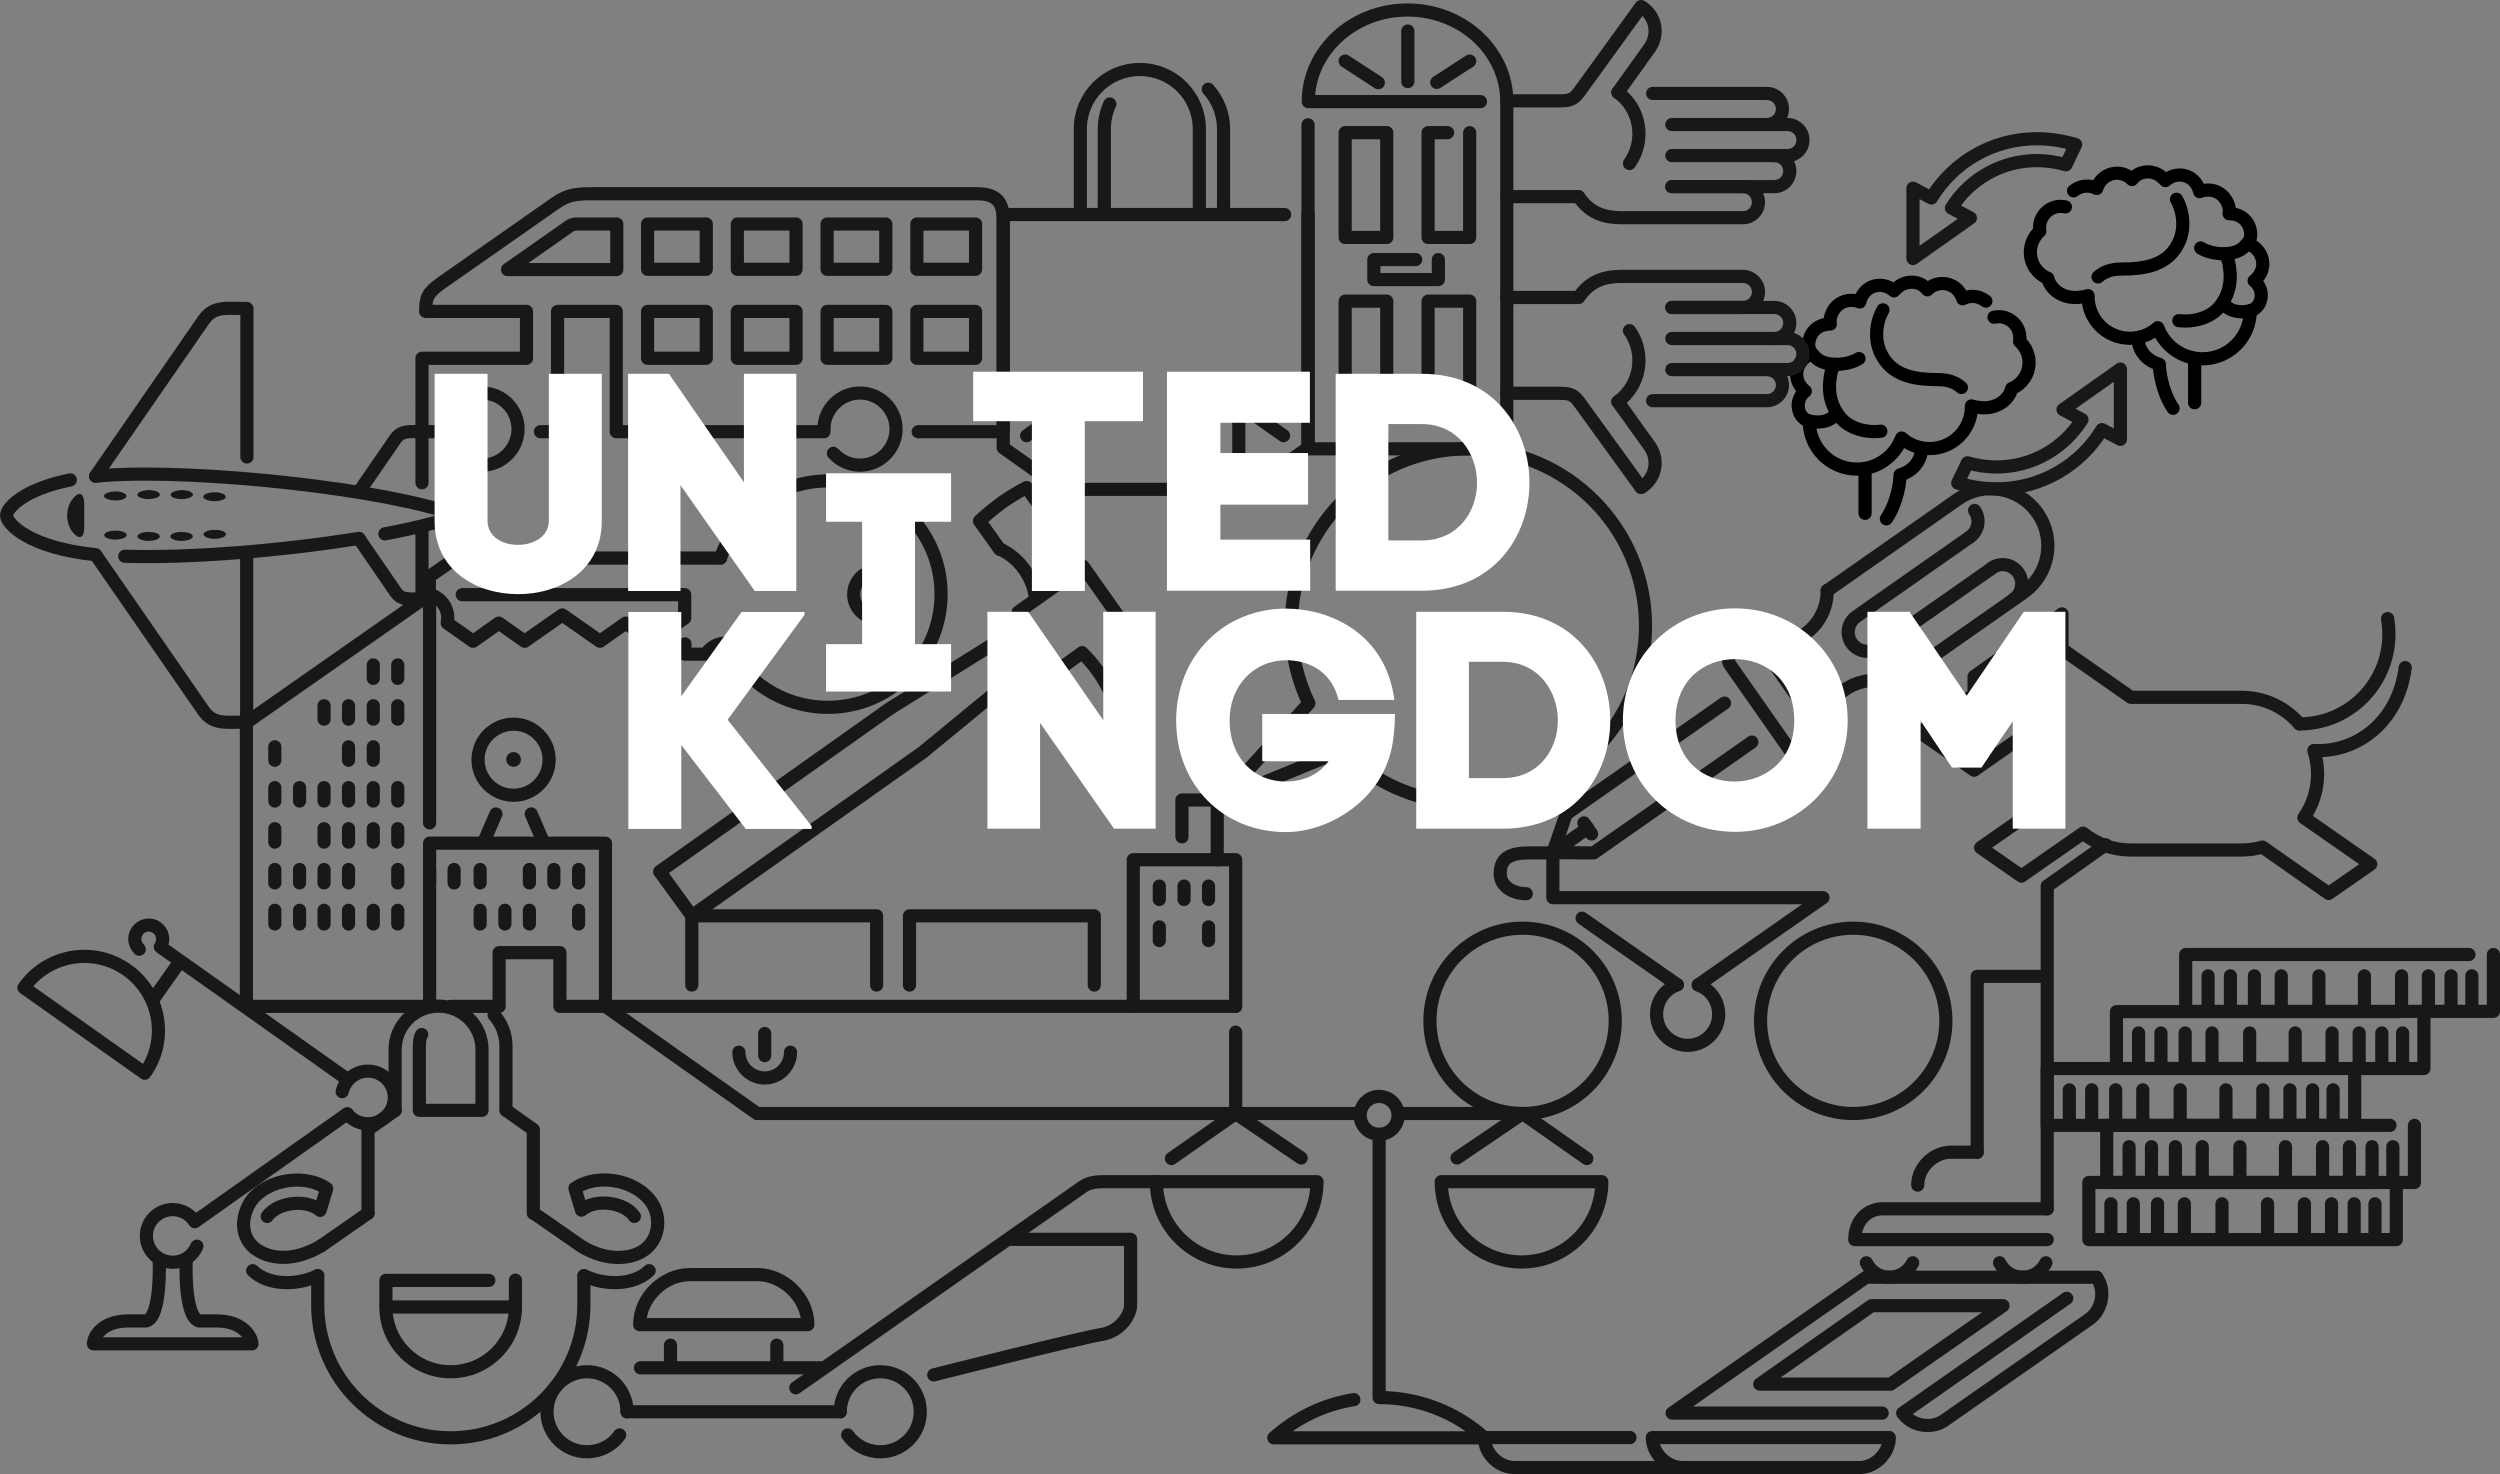 <?xml version="1.0" encoding="utf-8"?>
<!-- Generator: Adobe Illustrator 19.1.0, SVG Export Plug-In . SVG Version: 6.00 Build 0)  -->
<!DOCTYPE svg PUBLIC "-//W3C//DTD SVG 1.1//EN" "http://www.w3.org/Graphics/SVG/1.1/DTD/svg11.dtd">
<svg version="1.1" id="Layer_1" xmlns="http://www.w3.org/2000/svg" xmlns:xlink="http://www.w3.org/1999/xlink" x="0px" y="0px"
	 viewBox="0 0 949.7 560" enable-background="new 0 0 949.7 560" xml:space="preserve">
<rect x="0" y="0" width="949.7" height="560" fill="#808080" stroke="none"/>
<g>
	<g>
		
			<circle fill="none" stroke="#1A171B" stroke-width="5" stroke-linecap="round" stroke-linejoin="round" stroke-miterlimit="10" cx="195.1" cy="288.6" r="13.5"/>
		
			<line fill="none" stroke="#1A171B" stroke-width="5" stroke-linecap="round" stroke-linejoin="round" stroke-miterlimit="10" x1="151.1" y1="299.2" x2="151.1" y2="304.3"/>
		
			<line fill="none" stroke="#1A171B" stroke-width="5" stroke-linecap="round" stroke-linejoin="round" stroke-miterlimit="10" x1="104.4" y1="299.2" x2="104.4" y2="304.3"/>
		
			<line fill="none" stroke="#1A171B" stroke-width="5" stroke-linecap="round" stroke-linejoin="round" stroke-miterlimit="10" x1="113.8" y1="299.2" x2="113.8" y2="304.3"/>
		
			<line fill="none" stroke="#1A171B" stroke-width="5" stroke-linecap="round" stroke-linejoin="round" stroke-miterlimit="10" x1="123.1" y1="299.2" x2="123.1" y2="304.3"/>
		
			<line fill="none" stroke="#1A171B" stroke-width="5" stroke-linecap="round" stroke-linejoin="round" stroke-miterlimit="10" x1="132.4" y1="299.2" x2="132.4" y2="304.3"/>
		
			<line fill="none" stroke="#1A171B" stroke-width="5" stroke-linecap="round" stroke-linejoin="round" stroke-miterlimit="10" x1="141.8" y1="299.2" x2="141.8" y2="304.3"/>
		
			<line fill="none" stroke="#1A171B" stroke-width="5" stroke-linecap="round" stroke-linejoin="round" stroke-miterlimit="10" x1="151.1" y1="314.8" x2="151.1" y2="319.9"/>
		
			<line fill="none" stroke="#1A171B" stroke-width="5" stroke-linecap="round" stroke-linejoin="round" stroke-miterlimit="10" x1="104.4" y1="314.8" x2="104.4" y2="319.9"/>
		
			<line fill="none" stroke="#1A171B" stroke-width="5" stroke-linecap="round" stroke-linejoin="round" stroke-miterlimit="10" x1="123.1" y1="314.8" x2="123.1" y2="319.9"/>
		
			<line fill="none" stroke="#1A171B" stroke-width="5" stroke-linecap="round" stroke-linejoin="round" stroke-miterlimit="10" x1="132.4" y1="314.8" x2="132.4" y2="319.9"/>
		
			<line fill="none" stroke="#1A171B" stroke-width="5" stroke-linecap="round" stroke-linejoin="round" stroke-miterlimit="10" x1="141.8" y1="314.8" x2="141.8" y2="319.9"/>
		
			<line fill="none" stroke="#1A171B" stroke-width="5" stroke-linecap="round" stroke-linejoin="round" stroke-miterlimit="10" x1="104.4" y1="283.7" x2="104.4" y2="288.8"/>
		
			<line fill="none" stroke="#1A171B" stroke-width="5" stroke-linecap="round" stroke-linejoin="round" stroke-miterlimit="10" x1="132.4" y1="283.7" x2="132.4" y2="288.8"/>
		
			<line fill="none" stroke="#1A171B" stroke-width="5" stroke-linecap="round" stroke-linejoin="round" stroke-miterlimit="10" x1="141.8" y1="283.7" x2="141.8" y2="288.8"/>
		
			<line fill="none" stroke="#1A171B" stroke-width="5" stroke-linecap="round" stroke-linejoin="round" stroke-miterlimit="10" x1="151.1" y1="268.1" x2="151.1" y2="273.2"/>
		
			<line fill="none" stroke="#1A171B" stroke-width="5" stroke-linecap="round" stroke-linejoin="round" stroke-miterlimit="10" x1="123.1" y1="268.1" x2="123.1" y2="273.2"/>
		
			<line fill="none" stroke="#1A171B" stroke-width="5" stroke-linecap="round" stroke-linejoin="round" stroke-miterlimit="10" x1="132.4" y1="268.1" x2="132.4" y2="273.2"/>
		
			<line fill="none" stroke="#1A171B" stroke-width="5" stroke-linecap="round" stroke-linejoin="round" stroke-miterlimit="10" x1="141.8" y1="268.1" x2="141.8" y2="273.2"/>
		
			<line fill="none" stroke="#1A171B" stroke-width="5" stroke-linecap="round" stroke-linejoin="round" stroke-miterlimit="10" x1="151.1" y1="252.6" x2="151.1" y2="257.7"/>
		
			<line fill="none" stroke="#1A171B" stroke-width="5" stroke-linecap="round" stroke-linejoin="round" stroke-miterlimit="10" x1="141.8" y1="252.6" x2="141.8" y2="257.7"/>
		
			<line fill="none" stroke="#1A171B" stroke-width="5" stroke-linecap="round" stroke-linejoin="round" stroke-miterlimit="10" x1="151.1" y1="330.3" x2="151.1" y2="335.4"/>
		
			<line fill="none" stroke="#1A171B" stroke-width="5" stroke-linecap="round" stroke-linejoin="round" stroke-miterlimit="10" x1="104.4" y1="330.3" x2="104.4" y2="335.4"/>
		
			<line fill="none" stroke="#1A171B" stroke-width="5" stroke-linecap="round" stroke-linejoin="round" stroke-miterlimit="10" x1="113.8" y1="330.3" x2="113.8" y2="335.4"/>
		
			<line fill="none" stroke="#1A171B" stroke-width="5" stroke-linecap="round" stroke-linejoin="round" stroke-miterlimit="10" x1="123.1" y1="330.3" x2="123.1" y2="335.4"/>
		
			<line fill="none" stroke="#1A171B" stroke-width="5" stroke-linecap="round" stroke-linejoin="round" stroke-miterlimit="10" x1="132.4" y1="330.3" x2="132.4" y2="335.4"/>
		
			<line fill="none" stroke="#1A171B" stroke-width="5" stroke-linecap="round" stroke-linejoin="round" stroke-miterlimit="10" x1="163.2" y1="330.3" x2="163.2" y2="335.4"/>
		
			<line fill="none" stroke="#1A171B" stroke-width="5" stroke-linecap="round" stroke-linejoin="round" stroke-miterlimit="10" x1="172.5" y1="330.3" x2="172.5" y2="335.4"/>
		
			<line fill="none" stroke="#1A171B" stroke-width="5" stroke-linecap="round" stroke-linejoin="round" stroke-miterlimit="10" x1="151.1" y1="345.8" x2="151.1" y2="351"/>
		
			<line fill="none" stroke="#1A171B" stroke-width="5" stroke-linecap="round" stroke-linejoin="round" stroke-miterlimit="10" x1="104.4" y1="345.8" x2="104.4" y2="351"/>
		
			<line fill="none" stroke="#1A171B" stroke-width="5" stroke-linecap="round" stroke-linejoin="round" stroke-miterlimit="10" x1="113.8" y1="345.8" x2="113.8" y2="351"/>
		
			<line fill="none" stroke="#1A171B" stroke-width="5" stroke-linecap="round" stroke-linejoin="round" stroke-miterlimit="10" x1="123.1" y1="345.8" x2="123.1" y2="351"/>
		
			<line fill="none" stroke="#1A171B" stroke-width="5" stroke-linecap="round" stroke-linejoin="round" stroke-miterlimit="10" x1="132.4" y1="345.8" x2="132.4" y2="351"/>
		
			<line fill="none" stroke="#1A171B" stroke-width="5" stroke-linecap="round" stroke-linejoin="round" stroke-miterlimit="10" x1="141.8" y1="345.8" x2="141.8" y2="351"/>
		
			<line fill="none" stroke="#1A171B" stroke-width="5" stroke-linecap="round" stroke-linejoin="round" stroke-miterlimit="10" x1="182.4" y1="330.3" x2="182.4" y2="335.4"/>
		
			<line fill="none" stroke="#1A171B" stroke-width="5" stroke-linecap="round" stroke-linejoin="round" stroke-miterlimit="10" x1="201.1" y1="330.3" x2="201.1" y2="335.4"/>
		
			<line fill="none" stroke="#1A171B" stroke-width="5" stroke-linecap="round" stroke-linejoin="round" stroke-miterlimit="10" x1="210.4" y1="330.3" x2="210.4" y2="335.4"/>
		
			<line fill="none" stroke="#1A171B" stroke-width="5" stroke-linecap="round" stroke-linejoin="round" stroke-miterlimit="10" x1="219.8" y1="330.3" x2="219.8" y2="335.4"/>
		
			<line fill="none" stroke="#1A171B" stroke-width="5" stroke-linecap="round" stroke-linejoin="round" stroke-miterlimit="10" x1="182.4" y1="345.8" x2="182.4" y2="351"/>
		
			<line fill="none" stroke="#1A171B" stroke-width="5" stroke-linecap="round" stroke-linejoin="round" stroke-miterlimit="10" x1="191.8" y1="345.8" x2="191.8" y2="351"/>
		
			<line fill="none" stroke="#1A171B" stroke-width="5" stroke-linecap="round" stroke-linejoin="round" stroke-miterlimit="10" x1="201.1" y1="345.8" x2="201.1" y2="351"/>
		
			<line fill="none" stroke="#1A171B" stroke-width="5" stroke-linecap="round" stroke-linejoin="round" stroke-miterlimit="10" x1="219.8" y1="345.8" x2="219.8" y2="351"/>
		
			<line fill="none" stroke="#1A171B" stroke-width="5" stroke-linecap="round" stroke-linejoin="round" stroke-miterlimit="10" x1="188.4" y1="309.2" x2="183.8" y2="319.8"/>
		
			<line fill="none" stroke="#1A171B" stroke-width="5" stroke-linecap="round" stroke-linejoin="round" stroke-miterlimit="10" x1="201.8" y1="309.2" x2="206.4" y2="319.8"/>
		<g>
			<path fill="#1A171B" d="M195.1,285.7c-1.6,0-2.8,1.3-2.8,2.8c0,1.6,1.3,2.8,2.8,2.8c1.6,0,2.8-1.3,2.8-2.8
				C197.9,287,196.7,285.7,195.1,285.7z"/>
		</g>
		<g>
			
				<polyline fill="none" stroke="#1A171B" stroke-width="5" stroke-linecap="round" stroke-linejoin="round" stroke-miterlimit="10" points="
				171.3,382.3 189.6,382.3 189.6,361.9 212.7,361.9 212.7,382.3 230,382.3 230,320.3 163.2,320.3 163.2,382.3 93.6,382.3 
				93.6,274.5 163.2,225.8 163.2,312.6 			"/>
		</g>
	</g>
	<g>
		<g>
			
				<circle fill="none" stroke="#1A171B" stroke-width="5" stroke-linecap="round" stroke-linejoin="round" stroke-miterlimit="10" cx="578.4" cy="387.8" r="35.2"/>
			
				<circle fill="none" stroke="#1A171B" stroke-width="5" stroke-linecap="round" stroke-linejoin="round" stroke-miterlimit="10" cx="704" cy="387.8" r="35.2"/>
		</g>
		<path fill="none" stroke="#1A171B" stroke-width="5" stroke-linecap="round" stroke-linejoin="round" stroke-miterlimit="10" d="
			M637.2,374.1c-4.6,1.6-7.9,6-7.9,11.2c0,6.5,5.3,11.8,11.8,11.8c6.5,0,11.8-5.3,11.8-11.8c0-5.1-3.2-9.5-7.8-11.1"/>
		<path fill="none" stroke="#1A171B" stroke-width="5" stroke-linecap="round" stroke-linejoin="round" stroke-miterlimit="10" d="
			M645.2,374.1l47.3-33.1H589.9v-17c-0.8,0-8.2,0-8.9,0c-7.3,0-11.1,1.9-11.1,7.9c0,4.7,4.7,7.6,9.9,7.6"/>
		
			<line fill="none" stroke="#1A171B" stroke-width="5" stroke-linecap="round" stroke-linejoin="round" stroke-miterlimit="10" x1="601" y1="348.8" x2="637.2" y2="374.1"/>
	</g>
	<g>
		<g>
			<path fill="none" stroke="#1A171B" stroke-width="5" stroke-linecap="round" stroke-linejoin="round" stroke-miterlimit="10" d="
				M348.8,164h32.3c0-5,0-70.5,0-80.4c0-6.8-2.5-10-10-10c-7.5,0-138,0-146.6,0c-7.5,0-9.9,0.9-15.4,4.9l-41.3,28.9
				c-5.4,3.8-6.1,5.6-6.1,10.9H200v17.8h-39.7V164h9.1l0-1c0-7.6,6.1-13.7,13.7-13.7c7.6,0,13.7,6.2,13.7,13.7s-6.2,13.7-13.7,13.7
				c-4,0-7.6-1.7-10.1-4.5"/>
			<path fill="none" stroke="#1A171B" stroke-width="5" stroke-linecap="round" stroke-linejoin="round" stroke-miterlimit="10" d="
				M205.3,164h6.5v-45.7h22.3V164H313l0-1c0-7.6,6.2-13.7,13.7-13.7c7.6,0,13.7,6.2,13.7,13.7s-6.2,13.7-13.7,13.7
				c-4,0-7.6-1.7-10.1-4.5"/>
		</g>
		<g>
			
				<rect x="246" y="118.3" fill="none" stroke="#1A171B" stroke-width="5" stroke-linecap="round" stroke-linejoin="round" stroke-miterlimit="10" width="22.3" height="17.8"/>
			
				<rect x="280.1" y="118.3" fill="none" stroke="#1A171B" stroke-width="5" stroke-linecap="round" stroke-linejoin="round" stroke-miterlimit="10" width="22.3" height="17.8"/>
			
				<rect x="314.2" y="118.3" fill="none" stroke="#1A171B" stroke-width="5" stroke-linecap="round" stroke-linejoin="round" stroke-miterlimit="10" width="22.3" height="17.8"/>
			
				<rect x="348.3" y="118.3" fill="none" stroke="#1A171B" stroke-width="5" stroke-linecap="round" stroke-linejoin="round" stroke-miterlimit="10" width="22.3" height="17.8"/>
			<path fill="none" stroke="#1A171B" stroke-width="5" stroke-linecap="round" stroke-linejoin="round" stroke-miterlimit="10" d="
				M234.2,85.1c0,0-14.2,0-15.3,0c-1,0-1.8,0.3-2.7,0.9l-23.4,16.4h41.5V85.1z"/>
			
				<rect x="246" y="85.1" fill="none" stroke="#1A171B" stroke-width="5" stroke-linecap="round" stroke-linejoin="round" stroke-miterlimit="10" width="22.3" height="17.2"/>
			
				<rect x="280.1" y="85.1" fill="none" stroke="#1A171B" stroke-width="5" stroke-linecap="round" stroke-linejoin="round" stroke-miterlimit="10" width="22.3" height="17.2"/>
			
				<rect x="314.2" y="85.1" fill="none" stroke="#1A171B" stroke-width="5" stroke-linecap="round" stroke-linejoin="round" stroke-miterlimit="10" width="22.3" height="17.2"/>
			
				<rect x="348.3" y="85.1" fill="none" stroke="#1A171B" stroke-width="5" stroke-linecap="round" stroke-linejoin="round" stroke-miterlimit="10" width="22.3" height="17.2"/>
		</g>
	</g>
	<g>
		<path fill="none" stroke="#1A171B" stroke-width="5" stroke-linecap="round" stroke-linejoin="round" stroke-miterlimit="10" d="
			M516.4,290.9c11.4,8.9,25.8,14.2,41.4,14.2c37.2,0,67.3-30.1,67.3-67.3s-30.1-67.3-67.3-67.3s-67.3,30.1-67.3,67.3
			c0,10.5,2.4,20.5,6.7,29.4L463.7,304l46.1-18.9"/>
	</g>
	<g>
		
			<circle fill="none" stroke="#1A171B" stroke-width="5" stroke-linecap="round" stroke-linejoin="round" stroke-miterlimit="10" cx="333.4" cy="225.8" r="9.1"/>
		<path fill="none" stroke="#1A171B" stroke-width="5" stroke-linecap="round" stroke-linejoin="round" stroke-miterlimit="10" d="
			M260.2,244.6v3.9h7.9c1.6-2.5,4.4-4.2,7.7-4.2"/>
		<path fill="none" stroke="#1A171B" stroke-width="5" stroke-linecap="round" stroke-linejoin="round" stroke-miterlimit="10" d="
			M275.7,244.3c6.9,14.5,21.7,24.4,38.8,24.4c23.7,0,43-19.3,43-43s-19.3-43-43-43c-18.9,0-35,12.3-40.8,29.3"/>
		<path fill="none" stroke="#1A171B" stroke-width="5" stroke-linecap="round" stroke-linejoin="round" stroke-miterlimit="10" d="
			M175.6,225.9h84.5v8.9l-12.6,8.8l-9.8-6.9l-9.8,6.9l-14.3-10l-14.3,10l-9.8-6.9l-9.8,6.9l-9.8-6.9c0.1-0.7,0.2-1.3,0.2-2
			c0-4.3-3-7.9-7-8.9v-6.8l10.1-7h100.5"/>
	</g>
	<g>
		
			<polyline fill="none" stroke="#1A171B" stroke-width="5" stroke-linecap="round" stroke-linejoin="round" stroke-miterlimit="10" points="
			715,536.8 635.2,536.8 708.9,485.2 796.5,485.2 		"/>
		
			<polygon fill="none" stroke="#1A171B" stroke-width="5" stroke-linecap="round" stroke-linejoin="round" stroke-miterlimit="10" points="
			668.5,525.8 711,496 760.9,496 718.2,525.8 		"/>
		<path fill="none" stroke="#1A171B" stroke-width="5" stroke-linecap="round" stroke-linejoin="round" stroke-miterlimit="10" d="
			M627.7,546.1c0,6.2,5.6,11.4,11.4,11.4h67.2c5.8,0,11.4-5.2,11.4-11.4H627.7z"/>
		<path fill="none" stroke="#1A171B" stroke-width="5" stroke-linecap="round" stroke-linejoin="round" stroke-miterlimit="10" d="
			M619.2,546.1h-55.3c0,6.2,5.6,11.4,11.4,11.4h67.2"/>
		<path fill="none" stroke="#1A171B" stroke-width="5" stroke-linecap="round" stroke-linejoin="round" stroke-miterlimit="10" d="
			M785.1,493.2l-62.3,43.6c3.6,5.1,11.1,6.1,15.8,2.8l55.1-38.5c4.7-3.3,6.4-10.8,2.8-15.8"/>
	</g>
	<g>
		<g>
			<path fill="none" stroke="#1A171B" stroke-width="5" stroke-linecap="round" stroke-linejoin="round" stroke-miterlimit="10" d="
				M238.2,536.3c0-8.4-6.8-15.2-15.2-15.2c-8.4,0-15.2,6.8-15.2,15.2s6.8,15.2,15.2,15.2c5.1,0,9.7-2.5,12.4-6.4"/>
			<path fill="none" stroke="#1A171B" stroke-width="5" stroke-linecap="round" stroke-linejoin="round" stroke-miterlimit="10" d="
				M322,545.1c2.8,3.9,7.3,6.4,12.4,6.4c8.4,0,15.2-6.8,15.2-15.2s-6.8-15.2-15.2-15.2c-8.4,0-15.2,6.8-15.2,15.2"/>
		</g>
		<path fill="none" stroke="#1A171B" stroke-width="5" stroke-linecap="round" stroke-linejoin="round" stroke-miterlimit="10" d="
			M440.2,448.9c0,0-17.5,0-20.9,0c-3.9,0-6.4,0.6-8.8,2.5l-108.2,75.8"/>
		
			<line fill="none" stroke="#1A171B" stroke-width="5" stroke-linecap="round" stroke-linejoin="round" stroke-miterlimit="10" x1="312.2" y1="519.6" x2="243.3" y2="519.6"/>
		
			<line fill="none" stroke="#1A171B" stroke-width="5" stroke-linecap="round" stroke-linejoin="round" stroke-miterlimit="10" x1="238.2" y1="536.3" x2="319.2" y2="536.3"/>
		<path fill="none" stroke="#1A171B" stroke-width="5" stroke-linecap="round" stroke-linejoin="round" stroke-miterlimit="10" d="
			M287.8,484.2H262c-9.7,0-19,8.6-19,19h63.9C306.8,492.8,297.4,484.2,287.8,484.2z"/>
		<path fill="none" stroke="#1A171B" stroke-width="5" stroke-linecap="round" stroke-linejoin="round" stroke-miterlimit="10" d="
			M384.2,470.8h45.3c0,0,0,21,0,24.9s-4,10.2-11.3,11.3c-7.4,1.1-63.5,15.3-63.5,15.3"/>
		
			<line fill="none" stroke="#1A171B" stroke-width="5" stroke-linecap="round" stroke-linejoin="round" stroke-miterlimit="10" x1="254.7" y1="511" x2="254.7" y2="517.7"/>
		
			<line fill="none" stroke="#1A171B" stroke-width="5" stroke-linecap="round" stroke-linejoin="round" stroke-miterlimit="10" x1="295.1" y1="511" x2="295.1" y2="517.7"/>
	</g>
	<g>
		<path fill="none" stroke="#1A171B" stroke-width="5" stroke-linecap="round" stroke-linejoin="round" stroke-miterlimit="10" d="
			M777.7,459.2h-62.4c-6.3,0-10.7,4.9-10.7,11.7h73.1"/>
		<g>
			<path fill="none" stroke="#1A171B" stroke-width="5" stroke-linecap="round" stroke-linejoin="round" stroke-miterlimit="10" d="
				M709,479.7L709,479.7c1.6,3.3,4.9,5.5,8.8,5.5c3.9,0,7.2-2.3,8.8-5.5"/>
		</g>
		<g>
			<path fill="none" stroke="#1A171B" stroke-width="5" stroke-linecap="round" stroke-linejoin="round" stroke-miterlimit="10" d="
				M759.6,479.7L759.6,479.7c1.6,3.3,4.9,5.5,8.8,5.5c3.9,0,7.2-2.3,8.8-5.5"/>
		</g>
		
			<polyline fill="none" stroke="#1A171B" stroke-width="5" stroke-linecap="round" stroke-linejoin="round" stroke-miterlimit="10" points="
			776.1,370.9 751.1,370.9 751.1,437.7 		"/>
		<path fill="none" stroke="#1A171B" stroke-width="5" stroke-linecap="round" stroke-linejoin="round" stroke-miterlimit="10" d="
			M751.1,437.7H741c-6.3,0-12.5,5.7-12.5,12.5"/>
		
			<polyline fill="none" stroke="#1A171B" stroke-width="5" stroke-linecap="round" stroke-linejoin="round" stroke-miterlimit="10" points="
			799.9,320.9 777.7,336.6 777.7,459.2 		"/>
	</g>
	<g>
		<path fill="none" stroke="#1A171B" stroke-width="5" stroke-linecap="round" stroke-linejoin="round" stroke-miterlimit="10" d="
			M280.7,399.7c0,5.4,4.4,9.8,9.8,9.8c5.4,0,9.8-4.4,9.8-9.8"/>
		
			<line fill="none" stroke="#1A171B" stroke-width="5" stroke-linecap="round" stroke-linejoin="round" stroke-miterlimit="10" x1="440.4" y1="336.6" x2="440.4" y2="341.7"/>
		
			<line fill="none" stroke="#1A171B" stroke-width="5" stroke-linecap="round" stroke-linejoin="round" stroke-miterlimit="10" x1="449.8" y1="336.6" x2="449.8" y2="341.7"/>
		
			<line fill="none" stroke="#1A171B" stroke-width="5" stroke-linecap="round" stroke-linejoin="round" stroke-miterlimit="10" x1="459.1" y1="336.6" x2="459.1" y2="341.7"/>
		
			<line fill="none" stroke="#1A171B" stroke-width="5" stroke-linecap="round" stroke-linejoin="round" stroke-miterlimit="10" x1="440.4" y1="352.1" x2="440.4" y2="357.3"/>
		
			<line fill="none" stroke="#1A171B" stroke-width="5" stroke-linecap="round" stroke-linejoin="round" stroke-miterlimit="10" x1="459.1" y1="352.1" x2="459.1" y2="357.3"/>
		<g>
			
				<polyline fill="none" stroke="#1A171B" stroke-width="5" stroke-linecap="round" stroke-linejoin="round" stroke-miterlimit="10" points="
				469.4,382.3 469.4,326.6 430.5,326.6 430.5,382.3 			"/>
		</g>
		<g>
			
				<polyline fill="none" stroke="#1A171B" stroke-width="5" stroke-linecap="round" stroke-linejoin="round" stroke-miterlimit="10" points="
				415.7,374.2 415.7,347.9 345.5,347.9 345.5,374.2 			"/>
		</g>
		<g>
			
				<polyline fill="none" stroke="#1A171B" stroke-width="5" stroke-linecap="round" stroke-linejoin="round" stroke-miterlimit="10" points="
				333,374.2 333,347.9 262.8,347.9 262.8,374.2 			"/>
		</g>
		
			<polyline fill="none" stroke="#1A171B" stroke-width="5" stroke-linecap="round" stroke-linejoin="round" stroke-miterlimit="10" points="
			469.4,392.1 469.4,423 287.6,423 230,382.3 469.4,382.3 		"/>
		
			<line fill="none" stroke="#1A171B" stroke-width="5" stroke-linecap="round" stroke-linejoin="round" stroke-miterlimit="10" x1="290.5" y1="401" x2="290.5" y2="392.6"/>
		
			<polyline fill="none" stroke="#1A171B" stroke-width="5" stroke-linecap="round" stroke-linejoin="round" stroke-miterlimit="10" points="
			462.4,326.6 462.4,303.9 449,303.9 449,317.9 		"/>
	</g>
	<g>
		<path fill="none" stroke="#1A171B" stroke-width="5" stroke-linecap="round" stroke-linejoin="round" stroke-miterlimit="10" d="
			M455.6,80.7V49c0-12.5-10.1-22.6-22.6-22.6c-12.5,0-22.6,10.1-22.6,22.6v31.7"/>
		<path fill="none" stroke="#1A171B" stroke-width="5" stroke-linecap="round" stroke-linejoin="round" stroke-miterlimit="10" d="
			M464.8,79.2V49c0-5.8-2.2-11.1-5.8-15.1"/>
		<path fill="none" stroke="#1A171B" stroke-width="5" stroke-linecap="round" stroke-linejoin="round" stroke-miterlimit="10" d="
			M421.6,39.5c-1.3,2.9-2.1,6.1-2.1,9.5v30.2"/>
		
			<polyline fill="none" stroke="#1A171B" stroke-width="5" stroke-linecap="round" stroke-linejoin="round" stroke-miterlimit="10" points="
			488,81.5 381.1,81.5 381.1,170.1 403.4,185.9 474.6,185.9 496.9,170.1 496.9,81.5 		"/>
		
			<polyline fill="none" stroke="#1A171B" stroke-width="5" stroke-linecap="round" stroke-linejoin="round" stroke-miterlimit="10" points="
			390,165.5 406.9,153.5 406.9,175.9 		"/>
		
			<polyline fill="none" stroke="#1A171B" stroke-width="5" stroke-linecap="round" stroke-linejoin="round" stroke-miterlimit="10" points="
			487.6,165.5 470.6,153.5 470.6,175.9 		"/>
	</g>
	<g>
		
			<polyline fill="none" stroke="#1A171B" stroke-width="5" stroke-linecap="round" stroke-linejoin="round" stroke-miterlimit="10" points="
			947.2,362.6 947.2,384.2 830.3,384.2 830.3,362.6 937.9,362.6 		"/>
		
			<line fill="none" stroke="#1A171B" stroke-width="5" stroke-linecap="round" stroke-linejoin="round" stroke-miterlimit="10" x1="939" y1="382.5" x2="939" y2="370.7"/>
		
			<line fill="none" stroke="#1A171B" stroke-width="5" stroke-linecap="round" stroke-linejoin="round" stroke-miterlimit="10" x1="931.1" y1="382.5" x2="931.1" y2="370.7"/>
		
			<line fill="none" stroke="#1A171B" stroke-width="5" stroke-linecap="round" stroke-linejoin="round" stroke-miterlimit="10" x1="922.5" y1="382.5" x2="922.5" y2="370.7"/>
		
			<line fill="none" stroke="#1A171B" stroke-width="5" stroke-linecap="round" stroke-linejoin="round" stroke-miterlimit="10" x1="912.3" y1="382.5" x2="912.3" y2="370.7"/>
		
			<line fill="none" stroke="#1A171B" stroke-width="5" stroke-linecap="round" stroke-linejoin="round" stroke-miterlimit="10" x1="838.8" y1="382.5" x2="838.8" y2="370.7"/>
		
			<line fill="none" stroke="#1A171B" stroke-width="5" stroke-linecap="round" stroke-linejoin="round" stroke-miterlimit="10" x1="847.3" y1="382.5" x2="847.3" y2="370.7"/>
		
			<line fill="none" stroke="#1A171B" stroke-width="5" stroke-linecap="round" stroke-linejoin="round" stroke-miterlimit="10" x1="856.4" y1="382.5" x2="856.4" y2="370.7"/>
		
			<line fill="none" stroke="#1A171B" stroke-width="5" stroke-linecap="round" stroke-linejoin="round" stroke-miterlimit="10" x1="866.6" y1="382.5" x2="866.6" y2="370.7"/>
		
			<line fill="none" stroke="#1A171B" stroke-width="5" stroke-linecap="round" stroke-linejoin="round" stroke-miterlimit="10" x1="898.2" y1="382.5" x2="898.2" y2="370.7"/>
		
			<line fill="none" stroke="#1A171B" stroke-width="5" stroke-linecap="round" stroke-linejoin="round" stroke-miterlimit="10" x1="880.9" y1="382.5" x2="880.9" y2="370.7"/>
		
			<polyline fill="none" stroke="#1A171B" stroke-width="5" stroke-linecap="round" stroke-linejoin="round" stroke-miterlimit="10" points="
			920.8,384.3 920.8,405.9 804,405.9 804,384.3 911.6,384.3 		"/>
		
			<line fill="none" stroke="#1A171B" stroke-width="5" stroke-linecap="round" stroke-linejoin="round" stroke-miterlimit="10" x1="912.7" y1="404.2" x2="912.7" y2="392.4"/>
		
			<line fill="none" stroke="#1A171B" stroke-width="5" stroke-linecap="round" stroke-linejoin="round" stroke-miterlimit="10" x1="904.8" y1="404.2" x2="904.8" y2="392.4"/>
		
			<line fill="none" stroke="#1A171B" stroke-width="5" stroke-linecap="round" stroke-linejoin="round" stroke-miterlimit="10" x1="896.2" y1="404.2" x2="896.2" y2="392.4"/>
		
			<line fill="none" stroke="#1A171B" stroke-width="5" stroke-linecap="round" stroke-linejoin="round" stroke-miterlimit="10" x1="885.9" y1="404.2" x2="885.9" y2="392.4"/>
		
			<line fill="none" stroke="#1A171B" stroke-width="5" stroke-linecap="round" stroke-linejoin="round" stroke-miterlimit="10" x1="812.4" y1="404.2" x2="812.4" y2="392.4"/>
		
			<line fill="none" stroke="#1A171B" stroke-width="5" stroke-linecap="round" stroke-linejoin="round" stroke-miterlimit="10" x1="820.9" y1="404.2" x2="820.9" y2="392.4"/>
		
			<line fill="none" stroke="#1A171B" stroke-width="5" stroke-linecap="round" stroke-linejoin="round" stroke-miterlimit="10" x1="830.1" y1="404.2" x2="830.1" y2="392.4"/>
		
			<line fill="none" stroke="#1A171B" stroke-width="5" stroke-linecap="round" stroke-linejoin="round" stroke-miterlimit="10" x1="840.3" y1="404.2" x2="840.3" y2="392.4"/>
		
			<line fill="none" stroke="#1A171B" stroke-width="5" stroke-linecap="round" stroke-linejoin="round" stroke-miterlimit="10" x1="871.9" y1="404.2" x2="871.9" y2="392.4"/>
		
			<line fill="none" stroke="#1A171B" stroke-width="5" stroke-linecap="round" stroke-linejoin="round" stroke-miterlimit="10" x1="854.6" y1="404.2" x2="854.6" y2="392.4"/>
		
			<polyline fill="none" stroke="#1A171B" stroke-width="5" stroke-linecap="round" stroke-linejoin="round" stroke-miterlimit="10" points="
			894.5,405.9 894.5,427.5 777.7,427.5 777.7,405.9 885.3,405.9 		"/>
		
			<line fill="none" stroke="#1A171B" stroke-width="5" stroke-linecap="round" stroke-linejoin="round" stroke-miterlimit="10" x1="886.3" y1="425.8" x2="886.3" y2="414"/>
		
			<line fill="none" stroke="#1A171B" stroke-width="5" stroke-linecap="round" stroke-linejoin="round" stroke-miterlimit="10" x1="878.5" y1="425.8" x2="878.5" y2="414"/>
		
			<line fill="none" stroke="#1A171B" stroke-width="5" stroke-linecap="round" stroke-linejoin="round" stroke-miterlimit="10" x1="869.9" y1="425.8" x2="869.9" y2="414"/>
		
			<line fill="none" stroke="#1A171B" stroke-width="5" stroke-linecap="round" stroke-linejoin="round" stroke-miterlimit="10" x1="859.6" y1="425.8" x2="859.6" y2="414"/>
		
			<line fill="none" stroke="#1A171B" stroke-width="5" stroke-linecap="round" stroke-linejoin="round" stroke-miterlimit="10" x1="786.1" y1="425.8" x2="786.1" y2="414"/>
		
			<line fill="none" stroke="#1A171B" stroke-width="5" stroke-linecap="round" stroke-linejoin="round" stroke-miterlimit="10" x1="794.6" y1="425.8" x2="794.6" y2="414"/>
		
			<line fill="none" stroke="#1A171B" stroke-width="5" stroke-linecap="round" stroke-linejoin="round" stroke-miterlimit="10" x1="803.7" y1="425.8" x2="803.7" y2="414"/>
		
			<line fill="none" stroke="#1A171B" stroke-width="5" stroke-linecap="round" stroke-linejoin="round" stroke-miterlimit="10" x1="814" y1="425.8" x2="814" y2="414"/>
		
			<line fill="none" stroke="#1A171B" stroke-width="5" stroke-linecap="round" stroke-linejoin="round" stroke-miterlimit="10" x1="845.6" y1="425.8" x2="845.6" y2="414"/>
		
			<line fill="none" stroke="#1A171B" stroke-width="5" stroke-linecap="round" stroke-linejoin="round" stroke-miterlimit="10" x1="828.2" y1="425.8" x2="828.2" y2="414"/>
		
			<polyline fill="none" stroke="#1A171B" stroke-width="5" stroke-linecap="round" stroke-linejoin="round" stroke-miterlimit="10" points="
			917.2,427.5 917.2,449.2 800.3,449.2 800.3,427.5 907.9,427.5 		"/>
		
			<line fill="none" stroke="#1A171B" stroke-width="5" stroke-linecap="round" stroke-linejoin="round" stroke-miterlimit="10" x1="909" y1="447.4" x2="909" y2="435.6"/>
		
			<line fill="none" stroke="#1A171B" stroke-width="5" stroke-linecap="round" stroke-linejoin="round" stroke-miterlimit="10" x1="901.1" y1="447.4" x2="901.1" y2="435.6"/>
		
			<line fill="none" stroke="#1A171B" stroke-width="5" stroke-linecap="round" stroke-linejoin="round" stroke-miterlimit="10" x1="892.5" y1="447.4" x2="892.5" y2="435.6"/>
		
			<line fill="none" stroke="#1A171B" stroke-width="5" stroke-linecap="round" stroke-linejoin="round" stroke-miterlimit="10" x1="882.3" y1="447.4" x2="882.3" y2="435.6"/>
		
			<line fill="none" stroke="#1A171B" stroke-width="5" stroke-linecap="round" stroke-linejoin="round" stroke-miterlimit="10" x1="808.8" y1="447.4" x2="808.8" y2="435.6"/>
		
			<line fill="none" stroke="#1A171B" stroke-width="5" stroke-linecap="round" stroke-linejoin="round" stroke-miterlimit="10" x1="817.3" y1="447.4" x2="817.3" y2="435.6"/>
		
			<line fill="none" stroke="#1A171B" stroke-width="5" stroke-linecap="round" stroke-linejoin="round" stroke-miterlimit="10" x1="826.4" y1="447.4" x2="826.4" y2="435.6"/>
		
			<line fill="none" stroke="#1A171B" stroke-width="5" stroke-linecap="round" stroke-linejoin="round" stroke-miterlimit="10" x1="836.6" y1="447.4" x2="836.6" y2="435.6"/>
		
			<line fill="none" stroke="#1A171B" stroke-width="5" stroke-linecap="round" stroke-linejoin="round" stroke-miterlimit="10" x1="868.2" y1="447.4" x2="868.2" y2="435.6"/>
		
			<line fill="none" stroke="#1A171B" stroke-width="5" stroke-linecap="round" stroke-linejoin="round" stroke-miterlimit="10" x1="850.9" y1="447.4" x2="850.9" y2="435.6"/>
		
			<polyline fill="none" stroke="#1A171B" stroke-width="5" stroke-linecap="round" stroke-linejoin="round" stroke-miterlimit="10" points="
			910.3,449.2 910.3,470.9 793.5,470.9 793.5,449.2 901.1,449.2 		"/>
		
			<line fill="none" stroke="#1A171B" stroke-width="5" stroke-linecap="round" stroke-linejoin="round" stroke-miterlimit="10" x1="902.2" y1="469.1" x2="902.2" y2="457.3"/>
		
			<line fill="none" stroke="#1A171B" stroke-width="5" stroke-linecap="round" stroke-linejoin="round" stroke-miterlimit="10" x1="894.3" y1="469.1" x2="894.3" y2="457.3"/>
		
			<line fill="none" stroke="#1A171B" stroke-width="5" stroke-linecap="round" stroke-linejoin="round" stroke-miterlimit="10" x1="885.7" y1="469.1" x2="885.7" y2="457.3"/>
		
			<line fill="none" stroke="#1A171B" stroke-width="5" stroke-linecap="round" stroke-linejoin="round" stroke-miterlimit="10" x1="875.4" y1="469.1" x2="875.4" y2="457.3"/>
		
			<line fill="none" stroke="#1A171B" stroke-width="5" stroke-linecap="round" stroke-linejoin="round" stroke-miterlimit="10" x1="801.9" y1="469.1" x2="801.9" y2="457.3"/>
		
			<line fill="none" stroke="#1A171B" stroke-width="5" stroke-linecap="round" stroke-linejoin="round" stroke-miterlimit="10" x1="810.4" y1="469.1" x2="810.4" y2="457.3"/>
		
			<line fill="none" stroke="#1A171B" stroke-width="5" stroke-linecap="round" stroke-linejoin="round" stroke-miterlimit="10" x1="819.6" y1="469.1" x2="819.6" y2="457.3"/>
		
			<line fill="none" stroke="#1A171B" stroke-width="5" stroke-linecap="round" stroke-linejoin="round" stroke-miterlimit="10" x1="829.8" y1="469.1" x2="829.8" y2="457.3"/>
		
			<line fill="none" stroke="#1A171B" stroke-width="5" stroke-linecap="round" stroke-linejoin="round" stroke-miterlimit="10" x1="861.4" y1="469.1" x2="861.4" y2="457.3"/>
		
			<line fill="none" stroke="#1A171B" stroke-width="5" stroke-linecap="round" stroke-linejoin="round" stroke-miterlimit="10" x1="844.1" y1="469.1" x2="844.1" y2="457.3"/>
	</g>
	<g>
		<path fill="none" stroke="#1A171B" stroke-width="5" stroke-linecap="round" stroke-linejoin="round" stroke-miterlimit="10" d="
			M496.9,47.4v123.1h75.5l0-131.9c0-19.2-16.9-34.8-37.7-34.8c-20.8,0-37.7,15.6-37.7,34.8h65.4"/>
		<g>
			
				<rect x="511" y="50.4" fill="none" stroke="#1A171B" stroke-width="5" stroke-linecap="round" stroke-linejoin="round" stroke-miterlimit="10" width="15.8" height="39.8"/>
			
				<polyline fill="none" stroke="#1A171B" stroke-width="5" stroke-linecap="round" stroke-linejoin="round" stroke-miterlimit="10" points="
				549.9,50.4 542.5,50.4 542.5,90.2 558.3,90.2 558.3,50.4 			"/>
			
				<rect x="511" y="114.4" fill="none" stroke="#1A171B" stroke-width="5" stroke-linecap="round" stroke-linejoin="round" stroke-miterlimit="10" width="15.8" height="43.7"/>
			
				<rect x="542.5" y="114.4" fill="none" stroke="#1A171B" stroke-width="5" stroke-linecap="round" stroke-linejoin="round" stroke-miterlimit="10" width="15.8" height="43.7"/>
		</g>
		
			<polyline fill="none" stroke="#1A171B" stroke-width="5" stroke-linecap="round" stroke-linejoin="round" stroke-miterlimit="10" points="
			537.8,98.6 521.9,98.6 521.9,106.2 546.4,106.2 546.4,98.6 		"/>
		
			<line fill="none" stroke="#1A171B" stroke-width="5" stroke-linecap="round" stroke-linejoin="round" stroke-miterlimit="10" x1="558.3" y1="23.2" x2="545.8" y2="31.3"/>
		
			<line fill="none" stroke="#1A171B" stroke-width="5" stroke-linecap="round" stroke-linejoin="round" stroke-miterlimit="10" x1="511" y1="23.2" x2="523.6" y2="31.4"/>
		
			<line fill="none" stroke="#1A171B" stroke-width="5" stroke-linecap="round" stroke-linejoin="round" stroke-miterlimit="10" x1="534.8" y1="31" x2="534.8" y2="11.8"/>
	</g>
	<g>
		<g>
			<path fill="#1A171B" d="M761.4,265.8c-2,0-3.7-1.6-3.7-3.7c0-2,1.6-3.7,3.7-3.7c2,0,3.7,1.6,3.7,3.7
				C765,264.1,763.4,265.8,761.4,265.8z"/>
		</g>
		<path fill="none" stroke="#1A171B" stroke-width="5" stroke-linecap="round" stroke-linejoin="round" stroke-miterlimit="10" d="
			M873.5,275c-5.3-6.2-13.2-10.1-21.9-10.1h-42.1l-26.2-18.3v-13.4L749.9,257l0,6.8l-20.6,14.4l20.6,14.4l18.4-12.9l12.7,8.9
			c-0.3,1.7-0.5,3.5-0.5,5.4c0,2.7,0.4,5.2,1,7.7l-29.1,20.3l15.5,10.8l23.4-16.3c5,4,11.3,6.4,18.1,6.4h42.1c2.8,0,5.4-0.4,8-1.1
			l25.1,17.6l16-11.1l-25.4-17.7l0,0c3.3-4.7,5.2-10.4,5.2-16.6c0-3.1-0.5-6.1-1.4-8.9c16,0.9,32-10.5,34.7-31.5"/>
		<path fill="none" stroke="#1A171B" stroke-width="5" stroke-linecap="round" stroke-linejoin="round" stroke-miterlimit="10" d="
			M873.5,275c18.8,0,34-15.2,34-34.1c0-2-0.2-4-0.5-5.9"/>
	</g>
	<g>
		
			<circle fill="none" stroke="#1A171B" stroke-width="5" stroke-linecap="round" stroke-linejoin="round" stroke-miterlimit="10" cx="523.9" cy="423.7" r="7.2"/>
		<path fill="none" stroke="#1A171B" stroke-width="5" stroke-linecap="round" stroke-linejoin="round" stroke-miterlimit="10" d="
			M439.3,448.9c0,16.8,13.6,30.5,30.5,30.5c16.8,0,30.5-13.6,30.5-30.5H439.3z"/>
		<path fill="none" stroke="#1A171B" stroke-width="5" stroke-linecap="round" stroke-linejoin="round" stroke-miterlimit="10" d="
			M523.9,430.9v100c15.4,0,29.4,5.8,40,15.3h-80c8.4-7.5,18.9-12.7,30.4-14.5"/>
		
			<polyline fill="none" stroke="#1A171B" stroke-width="5" stroke-linecap="round" stroke-linejoin="round" stroke-miterlimit="10" points="
			445,440.1 469.4,423 494.3,439.9 		"/>
		
			<line fill="none" stroke="#1A171B" stroke-width="5" stroke-linecap="round" stroke-linejoin="round" stroke-miterlimit="10" x1="469.4" y1="423" x2="516.2" y2="423"/>
		<path fill="none" stroke="#1A171B" stroke-width="5" stroke-linecap="round" stroke-linejoin="round" stroke-miterlimit="10" d="
			M608.5,448.9c0,16.8-13.6,30.5-30.5,30.5c-16.8,0-30.5-13.6-30.5-30.5H608.5z"/>
		
			<polyline fill="none" stroke="#1A171B" stroke-width="5" stroke-linecap="round" stroke-linejoin="round" stroke-miterlimit="10" points="
			602.8,440.1 578.4,423 553.5,439.9 		"/>
		
			<line fill="none" stroke="#1A171B" stroke-width="5" stroke-linecap="round" stroke-linejoin="round" stroke-miterlimit="10" x1="578.4" y1="423" x2="531.6" y2="423"/>
	</g>
	<g>
		<path fill="none" stroke="#1A171B" stroke-width="5" stroke-linecap="round" stroke-linejoin="round" stroke-miterlimit="10" d="
			M70.7,479.3c0,0-0.8,20.8,4.9,22.5c0,0,0,0,6.8,0c9.9,0,13.3,6.2,13.3,8.7H35.5c0-2.4,2.9-8.7,13.3-8.7c6.8,0,6.8,0,6.8,0
			c5.7-1.6,4.9-22.5,4.9-22.5"/>
		<path fill="none" stroke="#1A171B" stroke-width="5" stroke-linecap="round" stroke-linejoin="round" stroke-miterlimit="10" d="
			M58.5,379.2c0,0,6.1-8.6,9.8-13.9"/>
		<path fill="none" stroke="#1A171B" stroke-width="5" stroke-linecap="round" stroke-linejoin="round" stroke-miterlimit="10" d="
			M48.3,368.5c-12.7-9-30.2-6-39.2,6.7L55,407.7C64,395.1,61,377.5,48.3,368.5z"/>
		<path fill="none" stroke="#1A171B" stroke-width="5" stroke-linecap="round" stroke-linejoin="round" stroke-miterlimit="10" d="
			M131.9,423.1l-57.9,41c-1.8-2.8-4.9-4.6-8.4-4.6c-5.5,0-10,4.5-10,10c0,5.5,4.5,10,10,10c4.2,0,7.7-2.5,9.2-6.1"/>
		<path fill="none" stroke="#1A171B" stroke-width="5" stroke-linecap="round" stroke-linejoin="round" stroke-miterlimit="10" d="
			M132,423.2c1.8,2.3,4.7,3.7,7.8,3.7c5.5,0,10-4.5,10-10c0-5.5-4.5-10-10-10c-4.8,0-8.8,3.4-9.8,7.8"/>
		<path fill="none" stroke="#1A171B" stroke-width="5" stroke-linecap="round" stroke-linejoin="round" stroke-miterlimit="10" d="
			M131.8,409.9l-70.9-50.2c0.6-0.8,0.9-1.9,0.9-3c0-2.9-2.4-5.3-5.3-5.3c-2.9,0-5.3,2.4-5.3,5.3c0,1.5,0.7,2.9,1.7,3.9"/>
	</g>
	<g>
		<path fill="#1A171B" d="M48.1,203.2C48.1,203.2,48.1,203.2,48.1,203.2l0,0.2c-0.1,0.9-2.2,1.6-4.5,1.6c-2.4-0.1-4.1-0.9-4-1.8
			c0.1-0.9,2.1-1.7,4.5-1.6C46.3,201.6,48.1,202.3,48.1,203.2z M60.7,203.7C60.7,203.7,60.7,203.7,60.7,203.7l0,0.2
			c-0.1,0.9-2.2,1.6-4.5,1.6c-2.3-0.1-4.1-0.9-4-1.8c0.1-0.9,2.1-1.7,4.4-1.6C58.9,202.1,60.7,202.8,60.7,203.7z M73.2,203.7
			C73.2,203.7,73.2,203.7,73.2,203.7l0,0.2c-0.1,0.9-2.2,1.6-4.5,1.6c-2.3-0.1-4.1-0.9-4-1.8c0.1-0.9,2.1-1.7,4.4-1.6
			C71.4,202.1,73.2,202.8,73.2,203.7z M85.8,202.9C85.8,202.9,85.8,202.9,85.8,202.9l0,0.2c-0.1,0.9-2.2,1.6-4.5,1.6
			c-2.4-0.1-4.1-0.9-4-1.8c0.1-0.9,2.1-1.7,4.5-1.6C84,201.3,85.8,202,85.8,202.9z M44,190.1c-2.4,0-4.3-0.7-4.5-1.6
			c-0.1-0.9,1.7-1.7,4-1.8c2.4-0.1,4.4,0.7,4.5,1.6l0,0.1c0,0,0,0,0,0.1C48.1,189.3,46.3,190.1,44,190.1z M56.6,189.6
			c-2.4,0-4.3-0.7-4.4-1.6c-0.1-0.9,1.7-1.7,4-1.8c2.4-0.1,4.4,0.7,4.5,1.6l0,0.1c0,0,0,0,0,0.1C60.7,188.8,58.9,189.5,56.6,189.6z
			 M69.2,189.6c-2.4,0-4.3-0.7-4.4-1.6c-0.1-0.9,1.7-1.7,4-1.8c2.4-0.1,4.4,0.7,4.5,1.6l0,0.1c0,0,0,0,0,0.1
			C73.2,188.8,71.4,189.5,69.2,189.6z M81.7,190.4c-2.4,0-4.3-0.7-4.5-1.6c-0.1-0.9,1.7-1.7,4-1.8c2.4-0.1,4.4,0.7,4.5,1.6l0,0.1
			c0,0,0,0,0,0.1C85.8,189.6,84,190.3,81.7,190.4z"/>
		<path fill="none" stroke="#1A171B" stroke-width="5" stroke-linecap="round" stroke-linejoin="round" stroke-miterlimit="10" d="
			M36.3,180.9l41.1-59.4c3.8-5.4,8.5-4.3,16.4-4.3v56.4"/>
		<path fill="none" stroke="#1A171B" stroke-width="5" stroke-linecap="round" stroke-linejoin="round" stroke-miterlimit="10" d="
			M26.7,182.3C8.9,185.9,2.5,193,2.5,195.8c0,3.2,8.7,12.4,33.8,14.9c0,0,0.4,0.6,0.4,0.6l40.6,58.7c3.8,5.4,8.5,4.3,16.4,4.3v-62.6
			"/>
		<path fill="none" stroke="#1A171B" stroke-width="5" stroke-linecap="round" stroke-linejoin="round" stroke-miterlimit="10" d="
			M136.4,204.5c-28.8,4.7-64.7,7.6-89,6.8"/>
		<path fill="none" stroke="#1A171B" stroke-width="5" stroke-linecap="round" stroke-linejoin="round" stroke-miterlimit="10" d="
			M36.4,180.9c1.1-0.1,2.1-0.2,3.3-0.3c35.5-2.6,108.1,5.3,133.9,15.2c-6.6,2.5-16.2,4.9-27.4,7"/>
		<path fill="none" stroke="#1A171B" stroke-width="5" stroke-linecap="round" stroke-linejoin="round" stroke-miterlimit="10" d="
			M160.3,183.4V164c-4.8,0-7.6-0.6-10,2.6l-13.5,19.6"/>
		<path fill="none" stroke="#1A171B" stroke-width="5" stroke-linecap="round" stroke-linejoin="round" stroke-miterlimit="10" d="
			M136.7,205.1l13.6,19.8c2.3,3.3,5.2,2.6,10,2.6v-26.9"/>
		<g>
			<path fill="#1A171B" d="M27.4,189.8c-2.5,3.3-2.5,8.8,0,12.1c2.5,3.3,4.6,2.7,4.6-1.5v-9.1C31.9,187.1,29.9,186.4,27.4,189.8z"/>
		</g>
	</g>
	<g>
		<path fill="none" stroke="#1A171B" stroke-width="5" stroke-linecap="round" stroke-linejoin="round" stroke-miterlimit="10" d="
			M773.7,52.7c-16.9,0-31.8,9-40,22.5l-7-3.7l0,26.7l21.8-15.4l-7.2-3.8c6.8-10.8,18.8-18,32.5-18c3.8,0,7.5,0.6,11,1.6l3.7-7.7
			C783.7,53.5,778.8,52.7,773.7,52.7z"/>
		<path fill="none" stroke="#1A171B" stroke-width="5" stroke-linecap="round" stroke-linejoin="round" stroke-miterlimit="10" d="
			M758.5,185.7c16.9,0,31.8-9,40-22.5l7,3.7l0-26.7l-21.8,15.4l7.2,3.8c-6.8,10.8-18.8,18-32.5,18c-3.8,0-7.5-0.6-11-1.6l-3.7,7.7
			C748.4,184.9,753.4,185.7,758.5,185.7z"/>
		<path fill="none" stroke="#000000" stroke-width="5" stroke-linecap="round" stroke-linejoin="round" d="M757.5,120.5
			c0.6-0.1,1.2-0.2,1.8-0.2c4.4,0,8,3.6,8,8c0,0.5,0,0.9-0.1,1.4c2.2,2,3.6,4.8,3.6,8c0,4.5-2.7,8.3-6.6,9.9
			c-1.1,4.5-5.8,7.6-11.2,7.3c-1.5-0.1-2.8-0.3-4.1-0.7c0,0.1,0,0.2,0,0.3c0,8.8-7.1,15.9-15.9,15.9c-4.1,0-7.8-1.5-10.6-4
			c-2.6,6.9-9.2,11.8-17,11.8c-10,0-18.1-8.1-18.1-18.1c-2.5-1-3.9-2.7-4.2-5.6c-0.2-2.3,1.1-4.8,2.7-5.9c-1.9-1.5-3.3-3.9-3.3-6.4
			c0-3.5,2.4-6.6,5.6-7.7c-0.5-1.1-1-2.1-1-3.4c0-4.4,3.1-7.9,8-8c0.1,0,0.1,0,0.2,0c-0.2-1.1-0.1-2.7,0.6-4.1
			c1.2-2.9,4-4.9,7.3-4.9c1.1,0,2.3,0.2,3.3,0.6c0.8-3.6,3.7-6.3,7.6-6.3c2.1,0,3.9,0.8,5.4,2.1c1.9-2.1,4-3.3,6.7-3.3
			c2.5,0,4.6,1.1,6,2.9c1.4-1.5,3.5-2.4,5.7-2.4c3.6,0,6.7,2.4,7.7,5.8c1.1-0.6,2.4-0.9,3.7-0.9c1.9,0,3.7,0.7,5.1,1.8"/>
		<path fill="none" stroke="#000000" stroke-width="5" stroke-linecap="round" stroke-linejoin="round" d="M729.9,171.5
			c-0.5,3.9-3.3,7.5-8.1,8.9c0,2.5-1,10.5-5.2,16.7"/>
		<path fill="none" stroke="#000000" stroke-width="5" stroke-linecap="round" stroke-linejoin="round" d="M688.5,134.4
			c1.9,2.8,4.8,3.8,8.4,4c-1.1,1.7-1.7,4.1-1.9,7.6c-0.2,4.6,1,8.8,4,12.5c3.4,4.2,9.8,6,15.5,5.3"/>
		<path fill="none" stroke="#000000" stroke-width="5" stroke-linecap="round" stroke-linejoin="round" d="M715.3,117.7
			c-2.2,3.7-4,11.2-0.2,17.7c4.4,7.7,13,8.8,21,8.8c4.2,0,7,1.2,9,3"/>
		<path fill="none" stroke="#000000" stroke-width="5" stroke-linecap="round" stroke-linejoin="round" d="M696.9,138.4
			c3,0.1,6.8-0.6,9.3-2.2"/>
		<path fill="none" stroke="#000000" stroke-width="5" stroke-linecap="round" stroke-linejoin="round" d="M686.5,159.7
			c3.7,1.1,8,1,10.9-2.3"/>
		
			<line fill="none" stroke="#000000" stroke-width="5" stroke-linecap="round" stroke-linejoin="round" x1="708.5" y1="178.8" x2="708.5" y2="195"/>
		<path fill="none" stroke="#000000" stroke-width="5" stroke-linecap="round" stroke-linejoin="round" d="M784.6,78.6
			c-0.6-0.1-1.2-0.2-1.8-0.2c-4.4,0-8,3.6-8,8c0,0.5,0,0.9,0.1,1.4c-2.2,2-3.6,4.8-3.6,8c0,4.5,2.7,8.3,6.6,9.9
			c1.1,4.5,5.8,7.6,11.2,7.3c1.5-0.1,2.8-0.3,4.1-0.7c0,0.1,0,0.2,0,0.3c0,8.8,7.1,15.9,15.9,15.9c4.1,0,7.8-1.5,10.6-4
			c2.6,6.9,9.2,11.8,17,11.8c10,0,18.1-8.1,18.1-18.1c2.5-1,3.9-2.7,4.2-5.6c0.2-2.3-1.1-4.8-2.7-5.9c1.9-1.5,3.3-3.9,3.3-6.4
			c0-3.5-2.4-6.6-5.6-7.7c0.5-1.1,1-2.1,1-3.4c0-4.4-3.1-7.9-8-8c-0.1,0-0.1,0-0.2,0c0.2-1.1,0.1-2.7-0.6-4.1
			c-1.2-2.9-4-4.9-7.3-4.9c-1.1,0-2.3,0.2-3.3,0.6c-0.8-3.6-3.7-6.3-7.6-6.3c-2.1,0-3.9,0.8-5.4,2.1c-1.9-2.1-4-3.3-6.7-3.3
			c-2.5,0-4.6,1.1-6,2.9c-1.4-1.5-3.5-2.4-5.7-2.4c-3.6,0-6.7,2.4-7.7,5.8c-1.1-0.6-2.4-0.9-3.7-0.9c-1.9,0-3.7,0.7-5.1,1.8"/>
		<path fill="none" stroke="#000000" stroke-width="5" stroke-linecap="round" stroke-linejoin="round" d="M812.2,129.5
			c0.5,3.9,3.3,7.5,8.1,8.9c0,2.5,1,10.5,5.2,16.7"/>
		<path fill="none" stroke="#000000" stroke-width="5" stroke-linecap="round" stroke-linejoin="round" d="M853.7,92.4
			c-1.9,2.8-4.8,3.8-8.4,4c1.1,1.7,1.7,4.1,1.9,7.6c0.2,4.6-1,8.8-4,12.5c-3.4,4.2-9.8,6-15.5,5.3"/>
		<path fill="none" stroke="#000000" stroke-width="5" stroke-linecap="round" stroke-linejoin="round" d="M826.8,75.7
			c2.2,3.7,4,11.2,0.2,17.7c-4.4,7.7-13,8.8-21,8.8c-4.2,0-7,1.2-9,3"/>
		<path fill="none" stroke="#000000" stroke-width="5" stroke-linecap="round" stroke-linejoin="round" d="M845.3,96.4
			c-3,0.1-6.8-0.6-9.3-2.2"/>
		<path fill="none" stroke="#000000" stroke-width="5" stroke-linecap="round" stroke-linejoin="round" d="M855.6,117.8
			c-3.7,1.1-8,1-10.9-2.3"/>
		
			<line fill="none" stroke="#000000" stroke-width="5" stroke-linecap="round" stroke-linejoin="round" x1="833.7" y1="136.9" x2="833.7" y2="153"/>
	</g>
	<g>
		
			<polyline fill="none" stroke="#1A171B" stroke-width="5" stroke-linecap="round" stroke-linejoin="round" stroke-miterlimit="10" points="
			381.4,242.1 337.8,269.3 250.6,331.1 262.8,347.9 350.5,285.8 397.2,247.4 		"/>
		<g>
			<path fill="none" stroke="#1A171B" stroke-width="5" stroke-linecap="round" stroke-linejoin="round" stroke-miterlimit="10" d="
				M393.4,227.6c-0.4-3.9-1.8-7.8-4.3-11.3c-2.5-3.5-5.6-6-9.2-7.7"/>
		</g>
		<path fill="none" stroke="#1A171B" stroke-width="5" stroke-linecap="round" stroke-linejoin="round" stroke-miterlimit="10" d="
			M397.7,196l-7.7-10.8c-3.1,1.6-6.4,3.6-9.4,5.7l0,0c-0.1,0.1,0.1-0.1,0,0c-0.1,0.1,0.1-0.1,0,0l0,0c-2.9,2.1-5.9,4.6-8.5,7
			l7.7,10.8"/>
		<g>
			<path fill="none" stroke="#1A171B" stroke-width="5" stroke-linecap="round" stroke-linejoin="round" stroke-miterlimit="10" d="
				M403.9,209.7c-0.7-0.8-1.4-1.6-2-2.5c-2.5-3.5-3.8-7.3-4.2-11.2"/>
		</g>
		
			<polyline fill="none" stroke="#1A171B" stroke-width="5" stroke-linecap="round" stroke-linejoin="round" stroke-miterlimit="10" points="
			425.2,234.6 411.4,215.1 386.8,232.5 397.3,247.3 		"/>
		
			<line fill="none" stroke="#1A171B" stroke-width="5" stroke-linecap="round" stroke-linejoin="round" stroke-miterlimit="10" x1="402.8" y1="253.9" x2="411" y2="248"/>
		<g>
			<path fill="none" stroke="#1A171B" stroke-width="5" stroke-linecap="round" stroke-linejoin="round" stroke-miterlimit="10" d="
				M411.1,248c2.2,2.1,4.2,4.5,6,7c7.9,11.1,10.5,24.3,8.5,36.7c11.6-16.7,11.7-39.1-0.5-57.2"/>
		</g>
	</g>
	<g>
		<path fill="none" stroke="#1A171B" stroke-width="5" stroke-linecap="round" stroke-linejoin="round" stroke-miterlimit="10" d="
			M150.1,421.8v-23.1c0-9.1,7.4-16.5,16.5-16.5c9.1,0,16.5,7.4,16.5,16.5v23.1h-23.8v-23.7c0-1.3,0-3.9,0.9-5.1"/>
		<path fill="none" stroke="#1A171B" stroke-width="5" stroke-linecap="round" stroke-linejoin="round" stroke-miterlimit="10" d="
			M192.2,421.8v-24.5c0-4.5-1.7-8.6-4.5-11.7"/>
		
			<line fill="none" stroke="#1A171B" stroke-width="5" stroke-linecap="round" stroke-linejoin="round" stroke-miterlimit="10" x1="139.8" y1="460.9" x2="122.1" y2="473.2"/>
		
			<polyline fill="none" stroke="#1A171B" stroke-width="5" stroke-linecap="round" stroke-linejoin="round" stroke-miterlimit="10" points="
			150.1,421.8 139.8,429.1 139.8,460.9 		"/>
		
			<polyline fill="none" stroke="#1A171B" stroke-width="5" stroke-linecap="round" stroke-linejoin="round" stroke-miterlimit="10" points="
			202.6,460.9 202.6,429.1 192.3,421.8 		"/>
		<path fill="none" stroke="#1A171B" stroke-width="5" stroke-linecap="round" stroke-linejoin="round" stroke-miterlimit="10" d="
			M120.7,484.6v11.1c0,27.9,22.6,50.5,50.5,50.5c27.9,0,50.6-22.6,50.6-50.5l0-11.1"/>
		<path fill="none" stroke="#1A171B" stroke-width="5" stroke-linecap="round" stroke-linejoin="round" stroke-miterlimit="10" d="
			M185.7,486.4h-39.1v10.1c0,13.6,11,24.6,24.6,24.6c13.6,0,24.6-11,24.6-24.6l0-10.2"/>
		<path fill="none" stroke="#1A171B" stroke-width="5" stroke-linecap="round" stroke-linejoin="round" stroke-miterlimit="10" d="
			M96,482.7c5.9,5.7,17,5.7,24.7,1.9"/>
		<path fill="none" stroke="#1A171B" stroke-width="5" stroke-linecap="round" stroke-linejoin="round" stroke-miterlimit="10" d="
			M122.1,473.2c-10.8,6.5-20.2,5-25.3,1c-4.1-3.3-5.8-9.2-2.6-15.9c4.7-9.8,20.8-13.1,29.9-6.8l-2.5,8.3c-5.2-4.5-16.3-3.1-20.1,2.3
			"/>
		<path fill="none" stroke="#1A171B" stroke-width="5" stroke-linecap="round" stroke-linejoin="round" stroke-miterlimit="10" d="
			M221.9,484.6c7.7,3.8,18.8,3.8,24.7-1.9"/>
		<path fill="none" stroke="#1A171B" stroke-width="5" stroke-linecap="round" stroke-linejoin="round" stroke-miterlimit="10" d="
			M202.8,460.9l17.3,12l0.4,0.3c10.3,6.6,21.8,5.5,26.6-0.6c3.2-4,3.5-9.7,1.4-14.1c-4.6-9.5-20.3-13.6-30.1-7.1l2.5,8.3
			c5.2-4.5,16.4-3.1,20.1,2.4"/>
		
			<line fill="none" stroke="#1A171B" stroke-width="5" stroke-linecap="round" stroke-linejoin="round" stroke-miterlimit="10" x1="146.7" y1="496.5" x2="194.2" y2="496.5"/>
	</g>
	<g>
		<path fill="none" stroke="#1A171B" stroke-width="5" stroke-linecap="round" stroke-linejoin="round" stroke-miterlimit="10" d="
			M635.1,47.3h36.1c3.3,0,5.9-2.6,5.9-5.9c0-3.3-2.6-5.9-5.9-5.9h-43.4"/>
		<path fill="none" stroke="#1A171B" stroke-width="5" stroke-linecap="round" stroke-linejoin="round" stroke-miterlimit="10" d="
			M635.1,59.1H679c3.3,0,5.9-2.6,5.9-5.9c0-3.3-2.6-5.9-5.9-5.9h-7.1"/>
		<path fill="none" stroke="#1A171B" stroke-width="5" stroke-linecap="round" stroke-linejoin="round" stroke-miterlimit="10" d="
			M635.1,70.9H674c3.3,0,5.9-2.6,5.9-5.9c0-3.3-2.6-5.9-5.9-5.9h-0.6"/>
		<path fill="none" stroke="#1A171B" stroke-width="5" stroke-linecap="round" stroke-linejoin="round" stroke-miterlimit="10" d="
			M623.4,2.5c0,0-13.6,18.8-22.8,31.5c-2.7,3.8-3.7,4.3-8.5,4.3h-19.7"/>
		<path fill="none" stroke="#1A171B" stroke-width="5" stroke-linecap="round" stroke-linejoin="round" stroke-miterlimit="10" d="
			M635.1,70.9h27c3.3,0,5.9,2.6,5.9,5.9c0,3.3-2.6,5.9-5.9,5.9c0,0-43,0-46.2,0c-6,0-11.9-1.5-16.2-8h-27.3"/>
		<path fill="none" stroke="#1A171B" stroke-width="5" stroke-linecap="round" stroke-linejoin="round" stroke-miterlimit="10" d="
			M614.6,35.1l12.1-16.9c3.5-4.9,2.4-11.7-2.5-15.2"/>
		<path fill="none" stroke="#1A171B" stroke-width="5" stroke-linecap="round" stroke-linejoin="round" stroke-miterlimit="10" d="
			M619,62.1c6.2-8.7,4.2-20.8-4.4-27"/>
		<path fill="none" stroke="#1A171B" stroke-width="5" stroke-linecap="round" stroke-linejoin="round" stroke-miterlimit="10" d="
			M635.1,140.4h36.1c3.3,0,5.9,2.6,5.9,5.9c0,3.3-2.6,5.9-5.9,5.9h-43.4"/>
		<path fill="none" stroke="#1A171B" stroke-width="5" stroke-linecap="round" stroke-linejoin="round" stroke-miterlimit="10" d="
			M635.1,128.6H679c3.3,0,5.9,2.6,5.9,5.9c0,3.3-2.6,5.9-5.9,5.9h-7.1"/>
		<path fill="none" stroke="#1A171B" stroke-width="5" stroke-linecap="round" stroke-linejoin="round" stroke-miterlimit="10" d="
			M635.1,116.8H674c3.3,0,5.9,2.6,5.9,5.9c0,3.3-2.6,5.9-5.9,5.9h-0.6"/>
		<path fill="none" stroke="#1A171B" stroke-width="5" stroke-linecap="round" stroke-linejoin="round" stroke-miterlimit="10" d="
			M623.4,185.2c0,0-13.6-18.8-22.8-31.5c-2.7-3.8-3.7-4.3-8.5-4.3h-19.7"/>
		<path fill="none" stroke="#1A171B" stroke-width="5" stroke-linecap="round" stroke-linejoin="round" stroke-miterlimit="10" d="
			M635.1,116.8h27c3.3,0,5.9-2.6,5.9-5.9c0-3.3-2.6-5.9-5.9-5.9c0,0-43,0-46.2,0c-6,0-11.9,1.5-16.2,8h-27.3"/>
		<path fill="none" stroke="#1A171B" stroke-width="5" stroke-linecap="round" stroke-linejoin="round" stroke-miterlimit="10" d="
			M614.6,152.6l12.1,16.9c3.5,4.9,2.4,11.7-2.5,15.2"/>
		<path fill="none" stroke="#1A171B" stroke-width="5" stroke-linecap="round" stroke-linejoin="round" stroke-miterlimit="10" d="
			M619,125.6c6.2,8.7,4.2,20.8-4.4,27"/>
	</g>
	<g>
		<g>
			<path fill="none" stroke="#1A171B" stroke-width="5" stroke-linecap="round" stroke-linejoin="round" stroke-miterlimit="10" d="
				M748.3,204c3.3-2.3,4.1-6.8,1.8-10.1"/>
			<path fill="none" stroke="#1A171B" stroke-width="5" stroke-linecap="round" stroke-linejoin="round" stroke-miterlimit="10" d="
				M748.3,204l-43.1,30.2c-3.3,2.3-4.1,6.8-1.8,10.1c2.3,3.3,6.8,4.1,10.1,1.8l43.1-30.2"/>
			<g>
				
					<path fill="none" stroke="#1A171B" stroke-width="5" stroke-linecap="round" stroke-linejoin="round" stroke-miterlimit="10" d="
					M719,259.9l49.7-34.8c9.8-6.9,12.2-20.4,5.3-30.2c-6.9-9.8-20.4-12.2-30.2-5.3l-49.7,34.8"/>
			</g>
			<g>
				
					<polyline fill="none" stroke="#1A171B" stroke-width="5" stroke-linecap="round" stroke-linejoin="round" stroke-miterlimit="10" points="
					665.5,281.9 605.4,324 589.9,323.9 595,309.2 655.1,267.1 				"/>
				
					<line fill="none" stroke="#1A171B" stroke-width="5" stroke-linecap="round" stroke-linejoin="round" stroke-miterlimit="10" x1="589.9" y1="323.9" x2="603.1" y2="314.6"/>
				
					<line fill="none" stroke="#1A171B" stroke-width="5" stroke-linecap="round" stroke-linejoin="round" stroke-miterlimit="10" x1="604.6" y1="316.8" x2="601.7" y2="312.6"/>
			</g>
			<g>
				
					<line fill="none" stroke="#1A171B" stroke-width="5" stroke-linecap="round" stroke-linejoin="round" stroke-miterlimit="10" x1="691.5" y1="277.2" x2="673.6" y2="251.7"/>
				
					<path fill="none" stroke="#1A171B" stroke-width="5" stroke-linecap="round" stroke-linejoin="round" stroke-miterlimit="10" d="
					M694.1,224.3c0.1,6.3-2.8,12.6-8.4,16.5c-3.1,2.2-6.6,3.3-10.1,3.5c-2,0.1-4-0.1-6-0.6c-0.3-0.1-0.6-0.2-0.9-0.3l-1.4-0.5
					c-0.7-0.2-1.5-0.1-2.1,0.4l-7.5,5.3c-1.2,0.9-1.5,2.6-0.5,3.9l22.7,32.4c0.9,1.3,2.6,1.7,3.9,0.8l7.5-5.3c0.8-0.5,1.1-1.2,1.1-2
					"/>
			</g>
			<g>
				
					<path fill="none" stroke="#1A171B" stroke-width="5" stroke-linecap="round" stroke-linejoin="round" stroke-miterlimit="10" d="
					M719,259.8c-5.9-2.3-12.8-1.6-18.3,2.3c-5.6,3.9-8.5,10.2-8.4,16.5"/>
			</g>
		</g>
		<path fill="none" stroke="#1A171B" stroke-width="5" stroke-linecap="round" stroke-linejoin="round" stroke-miterlimit="10" d="
			M764.9,227.7c3.3-2.3,4.1-6.8,1.8-10.1c-2.3-3.3-6.8-4.1-10.1-1.8"/>
	</g>
</g>
<g>
	<path fill="#FFFFFF" d="M165.1,198V142h20.1v55.8c0,12.4,23.3,12.1,23.3,0V142h20.1V198c0,18.6-16,27.8-31.9,27.7
		C180.9,225.7,165.1,216.6,165.1,198z"/>
	<path fill="#FFFFFF" d="M238.6,224.5V142h15.5l28.5,41.2V142h19.9v82.5h-15.8l-28.2-40.2v40.2H238.6z"/>
	<path fill="#FFFFFF" d="M361.3,198.2h-13.7v46.5h13.7v18h-47.5v-18h13.7v-46.5h-13.7v-18.4h47.5V198.2z"/>
	<path fill="#FFFFFF" d="M392,224.5v-64.5h-22.3v-18.8h64.5v18.8h-22.1v64.5H392z"/>
	<path fill="#FFFFFF" d="M463.5,205h34.2v19.4h-54.4v-83.2h54.3v19.4h-34v11.5h33.3v19.6h-33.3V205z"/>
	<path fill="#FFFFFF" d="M540.1,142c27.2,0,40.9,20.7,40.9,41.3s-13.7,41.1-40.9,41.1h-32.7V142H540.1z M540.1,205.3
		c13.9,0,21-11.1,21-21.9c0-10.8-7.1-22.3-21-22.3h-12.7v44.2H540.1z"/>
	<path fill="#FFFFFF" d="M305.6,233.6l-29.2,39.8l31.9,40.4v1.1h-25l-24.5-31.9v31.9h-20.1v-82.4h20.1v32l22.9-32h23.9V233.6z"/>
	<path fill="#FFFFFF" d="M375.1,314.8v-82.4h15.5l28.5,41.2v-41.2h19.9v82.4h-15.8l-28.1-40.2v40.2H375.1z"/>
	<path fill="#FFFFFF" d="M467.1,273.7c0,14,9.2,23.2,21.3,23.2c5.5,0,11.9-1.8,16.3-7.7h-25.2v-18h50.4c0,9.5-1.6,15.5-2.9,18.6
		c-5.8,15.8-23.1,26.3-38.5,26.3c-23.8,0-41.7-17.8-41.7-42.4c0-24.7,18.4-42.5,41.7-42.5c16,0,37.8,8.8,41.2,34.7h-21.2
		c-2.9-11.8-12.5-15.1-20-15.1C476.3,250.9,467.1,260.4,467.1,273.7z"/>
	<path fill="#FFFFFF" d="M570.8,232.4c27.2,0,40.9,20.7,40.9,41.3c0,20.6-13.7,41.1-40.9,41.1H538v-82.4H570.8z M570.8,295.6
		c13.9,0,21-11.1,21-21.9c0-10.8-7.1-22.3-21-22.3H558v44.2H570.8z"/>
	<path fill="#FFFFFF" d="M659.1,231.1c23.6,0,42.8,18.4,42.8,42.6c0,23.9-19.2,42.3-42.8,42.3s-42.6-18-42.6-42.3
		C616.5,249.5,635.6,231.1,659.1,231.1z M658.6,296.9c11.4,0.1,23-7.7,23-23.2c0-15.8-11.5-23.6-23-23.3
		c-11.2,0.2-22.1,7.9-22.1,23.3C636.5,289.1,647.4,296.8,658.6,296.9z"/>
	<path fill="#FFFFFF" d="M729.5,314.8h-20.1v-82.4h16l21.7,31.9l21.7-31.9h15.8v82.4h-20v-40.8l-11.9,17.6h-11.2l-11.9-17.8V314.8z"
		/>
</g>
</svg>
